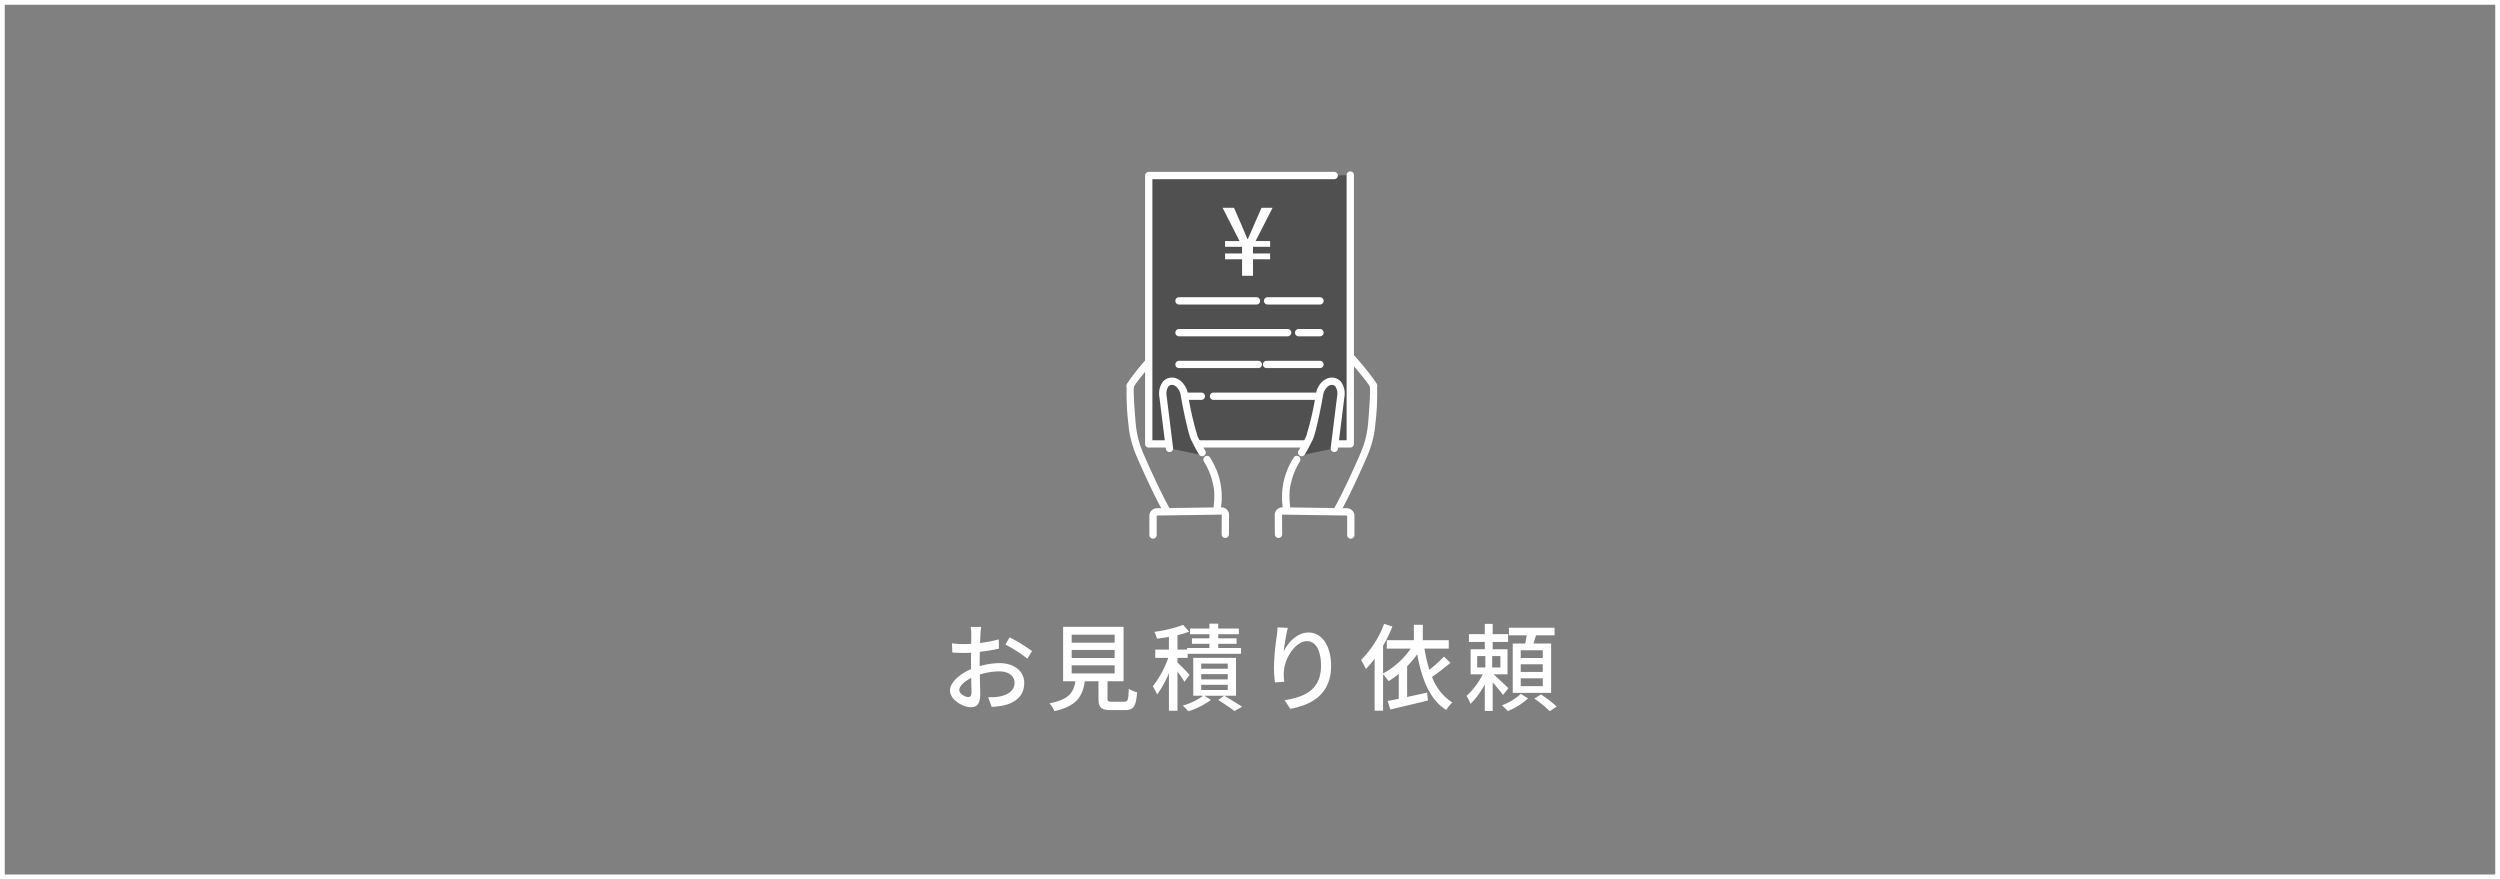 <?xml version="1.0" encoding="UTF-8"?>
<svg xmlns="http://www.w3.org/2000/svg" xmlns:xlink="http://www.w3.org/1999/xlink" width="526" height="185" viewBox="0 0 526 185">
  <rect x="0" y="0" width="526" height="185" fill="#808080" stroke="none"/>
  <defs>
    <clipPath id="clip-path">
      <rect id="長方形_24747" data-name="長方形 24747" width="52.795" height="77.269" fill="none"></rect>
    </clipPath>
  </defs>
  <g id="グループ_12181" data-name="グループ 12181" transform="translate(-425 -5100)">
    <g id="長方形_24746" data-name="長方形 24746" transform="translate(425 5100)" fill="none" stroke="#fff" stroke-width="1">
      <rect width="526" height="185" stroke="none"></rect>
      <rect x="0.5" y="0.5" width="525" height="184" fill="none"></rect>
    </g>
    <path id="パス_49742" data-name="パス 49742" d="M-56.56-16.1h-2.2a13.005,13.005,0,0,1,.12,1.58c0,.36-.02,1.08-.02,1.98q-.75.06-1.38.06a20.206,20.206,0,0,1-2.66-.16l.06,1.92c.66.06,1.42.1,2.64.1q.57,0,1.32-.06c-.02.76-.02,1.52-.02,2.22v1.24c-2.36,1.02-4.42,2.8-4.42,4.5C-63.12-.8-60.46.8-58.72.8c1.18,0,1.96-.62,1.96-2.74,0-.8-.06-2.48-.08-4.14a13.531,13.531,0,0,1,4.1-.66c1.82,0,3.2.86,3.2,2.4,0,1.68-1.46,2.56-3.14,2.88a10.549,10.549,0,0,1-2.4.14l.72,2.04a15.545,15.545,0,0,0,2.54-.3c2.94-.7,4.32-2.36,4.32-4.74,0-2.56-2.24-4.16-5.22-4.16a15.623,15.623,0,0,0-4.16.64v-.7c0-.72.02-1.52.04-2.32,1.38-.16,2.86-.4,4.02-.66l-.04-1.96a25.068,25.068,0,0,1-3.94.76c.04-.72.06-1.36.08-1.84C-56.68-15.04-56.62-15.72-56.56-16.1Zm5.98,2.2-.88,1.52a28.969,28.969,0,0,1,4.62,2.96l.98-1.6A35.817,35.817,0,0,0-50.58-13.9ZM-61.16-2.82c0-.8,1.04-1.82,2.5-2.54.02,1.3.06,2.46.06,3.1,0,.66-.28.92-.68.92C-59.96-1.34-61.16-2.02-61.16-2.82Zm23.64-5.2h9.04V-6.3h-9.04Zm0-3.24h9.04v1.7h-9.04Zm0-3.2h9.04v1.68h-9.04Zm8.48,14.1c-.8,0-.94-.08-.94-.68V-4.66h3.38V-16.12H-39.32V-4.66h2.58C-37.12-2.28-38.1-.82-42.2-.02a5.76,5.76,0,0,1,1.06,1.64c4.68-1.06,5.92-3.1,6.38-6.28h2.88v3.62c0,1.88.52,2.44,2.62,2.44h2.96c1.8,0,2.32-.74,2.54-3.74A5.238,5.238,0,0,1-25.5-3.1c-.08,2.42-.2,2.74-.98,2.74ZM-12.72-6c-.36-.44-1.88-2.02-2.54-2.6v-.98h2.14v-.86H-1.88v-1.22h-4.8v-.88h3.86V-13.7H-6.68v-.86h4.34v-1.2H-6.68v-1.02H-8.54v1.02h-4.08v1.2h4.08v.86h-3.68v1.16h3.68v.88h-4.7v.34h-2.02v-3.04a20.1,20.1,0,0,0,2.46-.74l-1.28-1.42a27.86,27.86,0,0,1-6.04,1.46,5.733,5.733,0,0,1,.54,1.44c.8-.1,1.66-.22,2.52-.38v2.68h-2.88v1.74h2.74A20.494,20.494,0,0,1-20.46-3.6a10.1,10.1,0,0,1,.92,1.72A20.922,20.922,0,0,0-17.06-6.4V1.54h1.8V-6.7A21.761,21.761,0,0,1-13.8-4.54Zm8.04-1.3h-5.58V-8.38h5.58Zm0,2.24h-5.58v-1.1h5.58Zm0,2.24h-5.58v-1.1h5.58Zm1.74-6.76h-9v7.96h2.12A13.7,13.7,0,0,1-14.16.46a9.519,9.519,0,0,1,1.18,1.2A16.632,16.632,0,0,0-8.22-.74L-9.6-1.62h6.66ZM-6.68-.72C-5.46.04-4.06,1-3.28,1.6L-1.66.7C-2.58.08-4.12-.86-5.44-1.62ZM7.96-15.9,5.78-16a17.37,17.37,0,0,1-.16,1.9,52.772,52.772,0,0,0-.58,6.44,25.139,25.139,0,0,0,.22,3.24l1.96-.14a9.262,9.262,0,0,1-.08-2.3c.18-2.64,2.4-6.24,4.84-6.24,1.9,0,2.96,2.04,2.96,5.16,0,4.96-3.28,6.58-7.66,7.26l1.2,1.82c5.1-.94,8.58-3.5,8.58-9.08,0-4.3-2.02-6.98-4.74-6.98-2.42,0-4.34,2.14-5.22,3.96A38.708,38.708,0,0,1,7.96-15.9ZM40.8-9.86a26.469,26.469,0,0,1-3.06,2.78,33.062,33.062,0,0,1-1.04-4.46h5.12V-13.3H36.36v-3.24H34.48v3.24h-5.7v1.76h5.04A16.8,16.8,0,0,1,28-6.3v-5.84a30.028,30.028,0,0,0,1.96-4.04l-1.74-.56a21.343,21.343,0,0,1-4.86,7.6,20.026,20.026,0,0,1,1.02,1.9A22.56,22.56,0,0,0,26.22-9.4V1.52H28V-6.14a13.15,13.15,0,0,1,1.16,1.46A21.006,21.006,0,0,0,31.3-6.2V-.98c-.86.18-1.66.34-2.34.46l.56,1.8c2.16-.52,5.14-1.2,7.92-1.9l-.18-1.66c-1.4.32-2.84.64-4.2.92V-7.82a21.412,21.412,0,0,0,2.12-2.52c.96,5.28,2.68,9.56,6.1,11.72A7.118,7.118,0,0,1,42.58-.2,10.753,10.753,0,0,1,38.3-5.58c1.24-.82,2.68-1.98,3.88-2.96Zm20.8.3H56.96v-1.62H61.6Zm0,2.94H56.96V-8.24H61.6Zm0,2.98H56.96V-5.28H61.6ZM55.28-12.6V-2.22h8.08V-12.6h-3.7c.16-.54.34-1.12.52-1.72h3.9v-1.6h-9.6v1.6h3.74c-.08.56-.2,1.18-.32,1.72ZM47.8-9.96h1.72v2.4H47.8Zm4.88,2.4H50.96v-2.4h1.72ZM54.36-3.2c-.46-.46-2.28-2.18-3.12-2.92h2.94V-11.4H51.06v-1.54H54.3v-1.64H51.06v-2.16H49.4v2.16H46.06v1.64H49.4v1.54H46.42v5.28h2.54a15.432,15.432,0,0,1-3.4,4.54A11.971,11.971,0,0,1,46.4.1a16.617,16.617,0,0,0,3-4.12v5.6h1.66V-4.44c.8.92,1.74,2.02,2.18,2.66Zm2.62,1.18A11.8,11.8,0,0,1,53,.4a14.271,14.271,0,0,1,1.24,1.2A13.6,13.6,0,0,0,58.5-1.06Zm2.84,1a21.151,21.151,0,0,1,3.24,2.66L64.52.66a23,23,0,0,0-3.3-2.54Z" transform="translate(688 5248)" fill="#fff"></path>
    <g id="グループ_12160" data-name="グループ 12160" transform="translate(662 5136.063)" clip-path="url(#clip-path)">
      <path id="パス_49678" data-name="パス 49678" d="M189.478,356.641a.768.768,0,0,1-.761-.673,15.1,15.1,0,0,1,1.645-10.24c.165-.292.34-.593.52-.9a.768.768,0,1,1,1.322.783c-.175.3-.344.586-.5.87a15.572,15.572,0,0,0-1.653,5.213,17.876,17.876,0,0,0,.194,4.082.768.768,0,0,1-.667.858.787.787,0,0,1-.1.006" transform="translate(-155.704 -284.603)" fill="#fff"></path>
      <path id="パス_49679" data-name="パス 49679" d="M248.524,220.327a.769.769,0,0,1-.686-.42,25.046,25.046,0,0,0-2-3.069c-.245-.341-.493-.687-.74-1.039-1.632-2.333-.879-3.751-.479-4.253a2.523,2.523,0,0,1,2.961-.673c.91.37,6.058,6.423,6.8,8a.768.768,0,0,1-1.39.655c-.692-1.467-5.287-6.668-6.042-7.248a.99.99,0,0,0-1.127.228c-.3.372-.312,1.2.536,2.414.243.347.488.688.729,1.024a26.152,26.152,0,0,1,2.12,3.27.769.769,0,0,1-.684,1.117" transform="translate(-201.684 -174.058)" fill="#fff"></path>
      <path id="パス_49680" data-name="パス 49680" d="M250.853,283.033a.768.768,0,0,1-.663-1.156c1.648-2.825,4.417-8.849,5.77-12.03a19.948,19.948,0,0,0,1.524-6.148c.5-6,.424-7.424.366-7.756a.768.768,0,0,1,1.514-.263,52.68,52.68,0,0,1-.349,8.147,21.481,21.481,0,0,1-1.641,6.621c-1.368,3.217-4.175,9.321-5.857,12.2a.768.768,0,0,1-.664.381" transform="translate(-206.633 -210.729)" fill="#fff"></path>
      <path id="パス_49681" data-name="パス 49681" d="M195.612,413.362h0a.768.768,0,0,1-.767-.769l0-4.021a.072.072,0,0,0-.022-.053.074.074,0,0,0-.053-.021h-.029l-13.526-.191a.074.074,0,0,0-.065.077c0,.013,0,.026,0,.039l.026,4.017a.768.768,0,0,1-1.537.01l-.026-4a1.61,1.61,0,0,1,1.57-1.679h.029l13.536.191a1.61,1.61,0,0,1,1.632,1.613l0,4.02a.768.768,0,0,1-.768.767" transform="translate(-148.407 -336.093)" fill="#fff"></path>
      <path id="パス_49682" data-name="パス 49682" d="M96,356.641a.793.793,0,0,1-.1-.006.768.768,0,0,1-.667-.858,17.876,17.876,0,0,0,.194-4.082,15.574,15.574,0,0,0-1.653-5.213c-.16-.283-.329-.575-.5-.87a.768.768,0,0,1,1.322-.783c.18.3.355.606.52.9a15.1,15.1,0,0,1,1.645,10.24.768.768,0,0,1-.761.673" transform="translate(-76.977 -284.603)" fill="#fff"></path>
      <path id="パス_49683" data-name="パス 49683" d="M9.967,211.545a2.523,2.523,0,0,0-2.961-.674c-.91.37-6.057,6.423-6.8,8a.768.768,0,0,0,1.39.656c.692-1.467,5.288-6.668,6.042-7.248a.99.99,0,0,1,1.127.228c.3.372.312,1.2-.536,2.414-.243.347-.487.687-.728,1.023a26.139,26.139,0,0,0-2.12,3.27.768.768,0,1,0,1.37.7,25.038,25.038,0,0,1,2-3.07c.245-.341.493-.686.739-1.038,1.633-2.333.879-3.751.479-4.253" transform="translate(-0.11 -174.058)" fill="#fff"></path>
      <path id="パス_49684" data-name="パス 49684" d="M8.574,283.033a.768.768,0,0,1-.664-.381c-1.681-2.882-4.489-8.986-5.857-12.2a21.485,21.485,0,0,1-1.641-6.621,52.677,52.677,0,0,1-.349-8.147.768.768,0,1,1,1.514.263c-.058.332-.137,1.751.366,7.756a19.949,19.949,0,0,0,1.524,6.148c1.353,3.182,4.122,9.206,5.77,12.03a.769.769,0,0,1-.663,1.156" transform="translate(0 -210.729)" fill="#fff"></path>
      <path id="パス_49685" data-name="パス 49685" d="M28.5,413.362a.768.768,0,0,1-.768-.767l0-4.02a1.61,1.61,0,0,1,1.632-1.613l13.536-.191h.029a1.61,1.61,0,0,1,1.57,1.679l-.026,4a.768.768,0,0,1-1.537-.01l.026-4.017c0-.013,0-.026,0-.039a.072.072,0,0,0-.019-.054.071.071,0,0,0-.045-.023l-13.526.191h-.029a.073.073,0,0,0-.053.021.071.071,0,0,0-.022.053l.005,4.021a.768.768,0,0,1-.767.769Z" transform="translate(-22.905 -336.093)" fill="#fff"></path>
      <path id="パス_49686" data-name="パス 49686" d="M66.043,4.526H27.012v56.46h42.4V4.422Z" transform="translate(-22.319 -3.653)" fill="#505050"></path>
      <path id="パス_49687" data-name="パス 49687" d="M124.2,269.358H101.8a.768.768,0,0,1,0-1.537h22.4a.768.768,0,0,1,0,1.537" transform="translate(-83.473 -221.287)" fill="#fff"></path>
      <path id="パス_49688" data-name="パス 49688" d="M64.738,269.358H60.043a.768.768,0,1,1,0-1.537h4.695a.768.768,0,1,1,0,1.537" transform="translate(-48.976 -221.287)" fill="#fff"></path>
      <path id="パス_49689" data-name="パス 49689" d="M177.3,230.872H166.072a.768.768,0,1,1,0-1.537H177.3a.768.768,0,0,1,0,1.537" transform="translate(-136.582 -189.488)" fill="#fff"></path>
      <path id="パス_49690" data-name="パス 49690" d="M76.721,230.872H60.043a.768.768,0,1,1,0-1.537H76.721a.768.768,0,1,1,0,1.537" transform="translate(-48.976 -189.488)" fill="#fff"></path>
      <path id="パス_49691" data-name="パス 49691" d="M209.392,192.387h-4.484a.768.768,0,0,1,0-1.537h4.484a.768.768,0,0,1,0,1.537" transform="translate(-168.67 -157.689)" fill="#fff"></path>
      <path id="パス_49692" data-name="パス 49692" d="M82.886,192.387H60.042a.768.768,0,1,1,0-1.537H82.886a.768.768,0,1,1,0,1.537" transform="translate(-48.975 -157.689)" fill="#fff"></path>
      <path id="パス_49693" data-name="パス 49693" d="M178.3,153.9H167.277a.768.768,0,0,1,0-1.537H178.3a.768.768,0,0,1,0,1.537" transform="translate(-137.578 -125.891)" fill="#fff"></path>
      <path id="パス_49694" data-name="パス 49694" d="M76.336,153.9H60.043a.768.768,0,0,1,0-1.537H76.336a.768.768,0,0,1,0,1.537" transform="translate(-48.976 -125.891)" fill="#fff"></path>
      <path id="パス_49695" data-name="パス 49695" d="M65.761,58.1h-42.4a.768.768,0,0,1-.768-.768V.871A.768.768,0,0,1,23.358.1H62.389a.768.768,0,0,1,0,1.537H24.127V56.564H64.992V.768a.768.768,0,1,1,1.537,0V57.332a.768.768,0,0,1-.768.768" transform="translate(-18.665 0.001)" fill="#fff"></path>
      <path id="パス_49696" data-name="パス 49696" d="M216.134,254.083h0c-1.372-.161-2.55,1.314-2.781,2.676-.56,3.294-1.642,8.348-2.167,9.349s-1.353,2.319-2.148,3.631l7.412-1.54c.008-.011.88-7.024,1.368-10.953.177-1.428-.255-3-1.684-3.164" transform="translate(-172.717 -209.926)" fill="#505050"></path>
      <path id="パス_49697" data-name="パス 49697" d="M208.51,266.2a.768.768,0,0,1-.656-1.166c.565-.932.868-1.531,1.188-2.165.123-.244.249-.493.393-.767a63.436,63.436,0,0,0,2.09-9.121c.3-1.77,1.829-3.522,3.628-3.311a2.461,2.461,0,0,1,1.686.939,4.194,4.194,0,0,1,.671,3.082c-.244,1.964-.584,4.7-.864,6.946-.14,1.123-.265,2.124-.355,2.844-.167,1.335-.167,1.335-.266,1.486a.768.768,0,0,1-1.4-.55c.043-.311.537-4.273,1.362-10.916a2.773,2.773,0,0,0-.355-1.945.92.92,0,0,0-.656-.361c-.878-.1-1.759,1.013-1.934,2.042-.464,2.732-1.6,8.346-2.243,9.577-.14.267-.263.51-.383.747-.334.661-.65,1.286-1.245,2.268a.767.767,0,0,1-.658.37" transform="translate(-171.646 -206.272)" fill="#fff"></path>
      <path id="パス_49698" data-name="パス 49698" d="M45.787,254.083h0c1.372-.161,2.55,1.314,2.781,2.676.56,3.294,1.642,8.348,2.167,9.349s1.353,2.319,2.148,3.631l-7.412-1.54c-.007-.011-.88-7.024-1.368-10.953-.177-1.428.255-3,1.684-3.164" transform="translate(-36.409 -209.926)" fill="#505050"></path>
      <path id="パス_49699" data-name="パス 49699" d="M48.684,266.2a.767.767,0,0,1-.658-.37c-.6-.983-.911-1.607-1.246-2.268-.12-.237-.243-.48-.383-.747-.645-1.23-1.779-6.844-2.243-9.577-.175-1.029-1.056-2.146-1.934-2.042a.92.92,0,0,0-.656.361,2.771,2.771,0,0,0-.355,1.945c.825,6.643,1.319,10.6,1.362,10.916a.768.768,0,0,1-1.4.554c-.1-.153-.1-.153-.268-1.49-.09-.721-.215-1.721-.355-2.844-.28-2.246-.62-4.981-.864-6.946a4.2,4.2,0,0,1,.671-3.082,2.461,2.461,0,0,1,1.686-.939c1.8-.211,3.328,1.541,3.628,3.311a63.432,63.432,0,0,0,2.09,9.121c.144.274.269.523.393.766.321.634.624,1.233,1.188,2.165a.768.768,0,0,1-.656,1.166" transform="translate(-32.753 -206.272)" fill="#fff"></path>
      <path id="パス_49700" data-name="パス 49700" d="M120.558,54.9h-3.577V53.678h3.577v-1.4h-3.577V51.06h3.038l-3.557-6.994h2.4l1.559,3.577c.42.979.819,1.978,1.259,3h.1c.46-1.039.859-2.018,1.3-3l1.579-3.577h2.318L123.4,51.06h3.058v1.219h-3.6v1.4h3.6V54.9h-3.6v3.477h-2.3Z" transform="translate(-96.226 -36.409)" fill="#fff"></path>
    </g>
  </g>
</svg>
